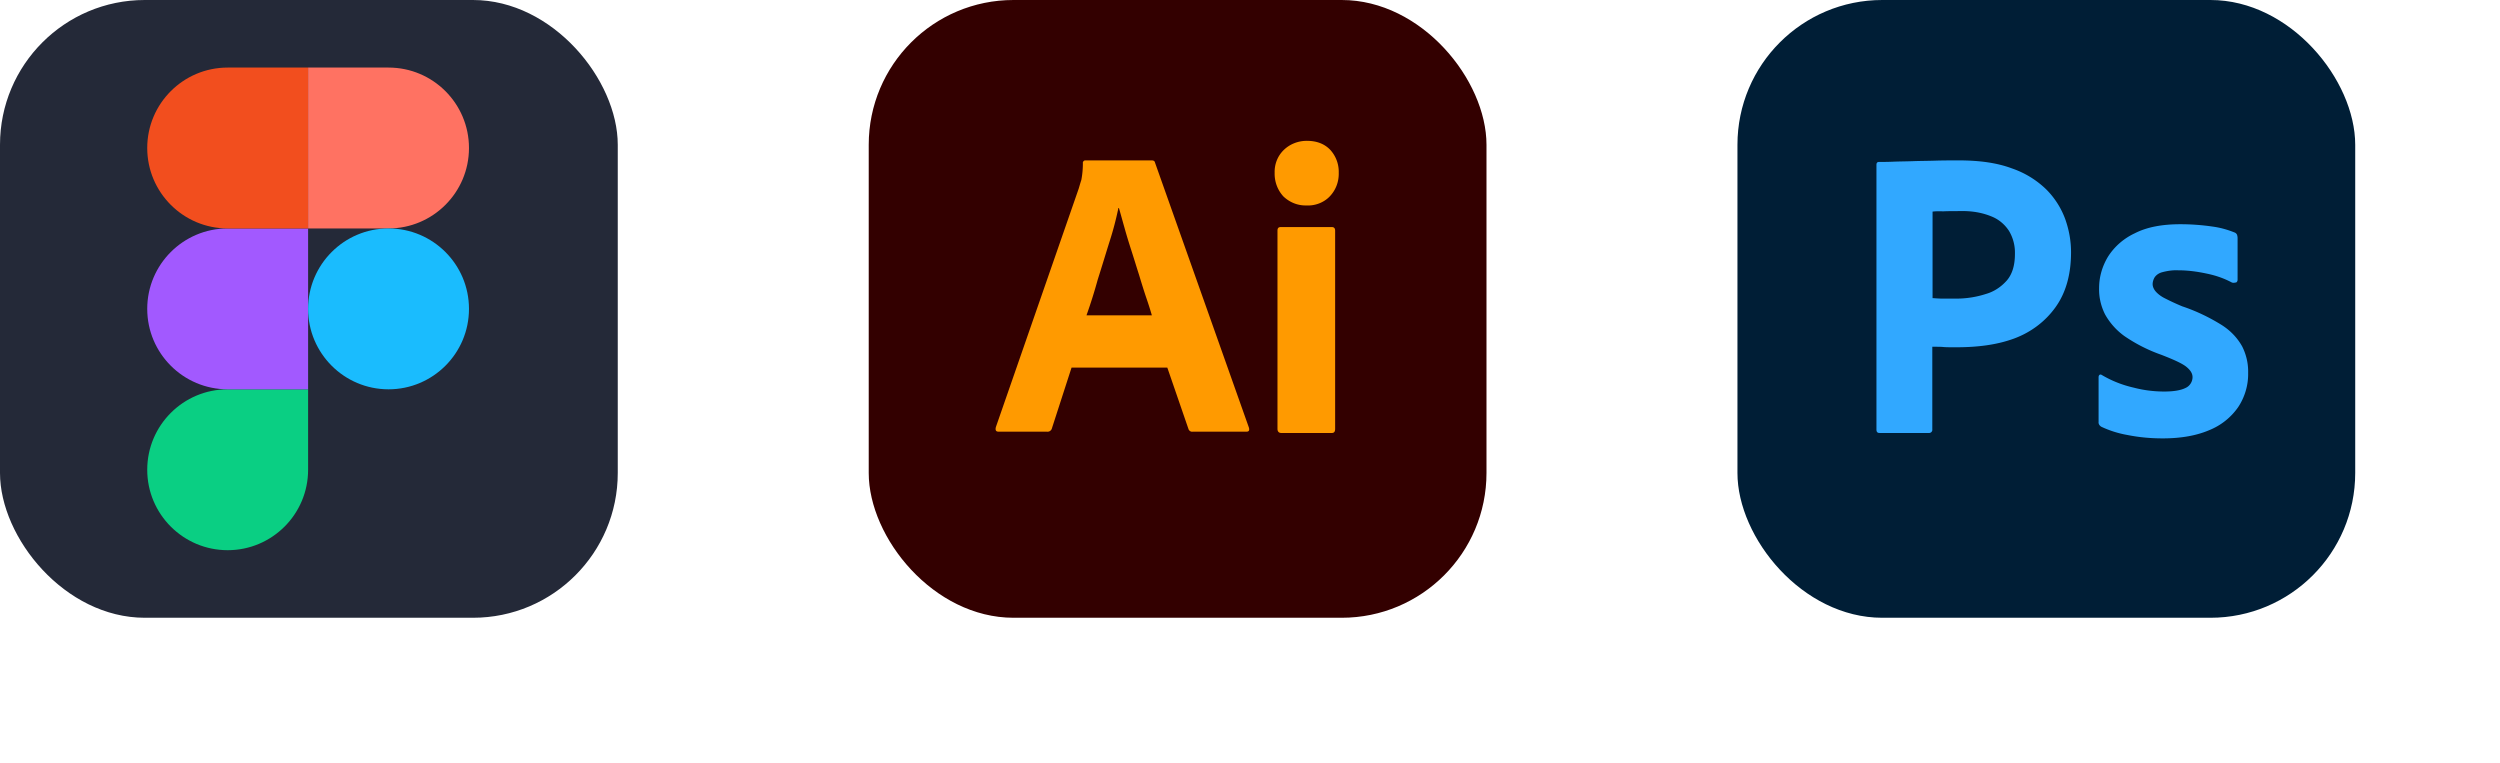 
    <svg width="194.25" height="59.25" viewBox="0 0 1036 316" fill="none" xmlns="http://www.w3.org/2000/svg" xmlns:xlink="http://www.w3.org/1999/xlink" version="1.1">
      <g transform="translate(0, 0)"><svg xmlns="http://www.w3.org/2000/svg" width="256" height="256" fill="none" viewBox="0 0 256 256"><rect width="256" height="256" fill="#242938" rx="60"/><g clip-path="url(#Figma-Dark_svg__a)"><path fill="#0ACF83" d="M94.347 228c18.4 0 33.333-14.933 33.333-33.333v-33.334H94.347c-18.4 0-33.334 14.934-33.334 33.334S75.947 228 94.347 228"/><path fill="#A259FF" d="M61.013 128c0-18.4 14.934-33.333 33.334-33.333h33.333v66.666H94.347c-18.4 0-33.334-14.933-33.334-33.333"/><path fill="#F24E1E" d="M61.013 61.333C61.013 42.933 75.947 28 94.347 28h33.333v66.667H94.347c-18.4 0-33.334-14.934-33.334-33.334"/><path fill="#FF7262" d="M127.68 28h33.333c18.4 0 33.334 14.933 33.334 33.333s-14.934 33.334-33.334 33.334H127.68z"/><path fill="#1ABCFE" d="M194.347 128c0 18.4-14.934 33.333-33.334 33.333S127.68 146.4 127.68 128s14.933-33.333 33.333-33.333S194.347 109.6 194.347 128"/></g><defs><clipPath id="Figma-Dark_svg__a"><path fill="#fff" d="M61 28h133.36v200H61z"/></clipPath></defs></svg></g> <g transform="translate(360, 0)"><svg xmlns="http://www.w3.org/2000/svg" width="256" height="256" fill="none" viewBox="0 0 256 256"><rect width="256" height="256" fill="#300" rx="60"/><path fill="#FF9A00" d="M123.733 152.333h-39.68L75.946 177.4c-.213.96-1.066 1.6-2.026 1.493H53.866c-1.173 0-1.493-.64-1.173-1.92l34.347-98.88c.32-1.066.64-2.24 1.066-3.52.427-2.24.64-4.586.64-6.933-.106-.533.32-1.067.854-1.173h27.626c.854 0 1.28.32 1.387.853l38.933 109.867c.32 1.173 0 1.706-1.066 1.706h-22.294c-.746.107-1.493-.426-1.706-1.173zM90.24 130.68h27.093c-.64-2.24-1.493-4.907-2.453-7.68-.96-2.88-1.92-5.973-2.88-9.173-1.067-3.307-2.027-6.507-3.094-9.814-1.066-3.306-2.026-6.4-2.88-9.493-.853-2.986-1.6-5.76-2.346-8.32h-.214c-.96 4.587-2.133 9.174-3.626 13.76-1.6 5.12-3.2 10.453-4.907 15.787a209 209 0 0 1-4.693 14.933m91.093-45.547c-3.52.107-6.933-1.28-9.493-3.733-2.453-2.667-3.733-6.187-3.627-9.813-.106-3.627 1.28-7.04 3.84-9.494s5.974-3.733 9.494-3.733c4.16 0 7.36 1.28 9.706 3.733a13.46 13.46 0 0 1 3.52 9.494c.107 3.626-1.173 7.146-3.733 9.813-2.453 2.56-6.08 3.947-9.707 3.733m-11.946 92.587V95.587c0-1.067.426-1.494 1.386-1.494h21.12c.96 0 1.387.534 1.387 1.494v82.133c0 1.173-.427 1.707-1.387 1.707h-20.906c-1.067 0-1.6-.64-1.6-1.707"/></svg></g> <g transform="translate(720, 0)"><svg xmlns="http://www.w3.org/2000/svg" width="256" height="256" fill="none" viewBox="0 0 256 256"><rect width="256" height="256" fill="#001E36" rx="60"/><path fill="#31A8FF" d="M57.6 178.04V68.28c0-.747.32-1.173 1.067-1.173 1.813 0 3.52 0 5.973-.107 2.56-.107 5.227-.107 8.107-.213 2.88-.107 5.973-.107 9.28-.214 3.306-.106 6.506-.106 9.706-.106 8.747 0 16 1.066 21.974 3.306A38.1 38.1 0 0 1 128 78.52a34 34 0 0 1 7.787 12.16c1.6 4.48 2.453 9.067 2.453 13.867q0 13.76-6.4 22.72c-4.267 5.973-10.24 10.453-17.173 13.013-7.254 2.667-15.254 3.627-24 3.627-2.56 0-4.267 0-5.334-.107s-2.56-.107-4.586-.107v34.24c.106.747-.427 1.387-1.174 1.494H58.88c-.853 0-1.28-.427-1.28-1.387m23.253-90.347v35.84c1.494.107 2.88.214 4.16.214h5.654c4.16 0 8.32-.64 12.266-1.92 3.414-.96 6.4-2.987 8.747-5.654 2.24-2.666 3.307-6.293 3.307-10.986a17.56 17.56 0 0 0-2.454-9.494c-1.813-2.773-4.373-4.906-7.466-6.08-3.947-1.6-8.214-2.24-12.587-2.133-2.773 0-5.227 0-7.253.107-2.134-.107-3.627 0-4.374.106M204.8 117.027c-3.2-1.707-6.613-2.88-10.24-3.627-3.947-.853-7.893-1.387-11.947-1.387-2.133-.106-4.373.214-6.4.747-1.386.32-2.56 1.067-3.306 2.133-.534.854-.854 1.92-.854 2.88s.427 1.92 1.067 2.774c.96 1.173 2.24 2.133 3.627 2.88a98 98 0 0 0 7.573 3.52c5.76 1.92 11.307 4.586 16.427 7.786 3.52 2.24 6.4 5.227 8.426 8.854 1.707 3.413 2.56 7.146 2.454 10.986.106 5.014-1.387 10.027-4.16 14.187a26.73 26.73 0 0 1-11.947 9.493c-5.227 2.24-11.627 3.414-19.307 3.414-4.906 0-9.706-.427-14.506-1.387a43 43 0 0 1-10.88-3.413c-.747-.427-1.28-1.174-1.174-2.027v-18.56c0-.32.107-.747.427-.96s.64-.107.96.107c4.16 2.453 8.533 4.16 13.227 5.226 4.053 1.067 8.32 1.6 12.586 1.6 4.054 0 6.934-.533 8.854-1.493 1.706-.747 2.88-2.56 2.88-4.48 0-1.493-.854-2.88-2.56-4.267-1.707-1.386-5.227-2.986-10.454-5.013a65.3 65.3 0 0 1-15.146-7.68 27.6 27.6 0 0 1-8.107-9.067c-1.707-3.413-2.56-7.146-2.453-10.88 0-4.586 1.28-8.96 3.626-12.906 2.667-4.267 6.614-7.68 11.2-9.814 5.014-2.56 11.307-3.733 18.88-3.733 4.374 0 8.854.32 13.227.96 3.2.427 6.293 1.28 9.173 2.453.427.107.854.534 1.067.96.107.427.213.854.213 1.28v17.387c0 .427-.213.853-.533 1.067-.96.213-1.493.213-1.92 0"/></svg></g>
    </svg>